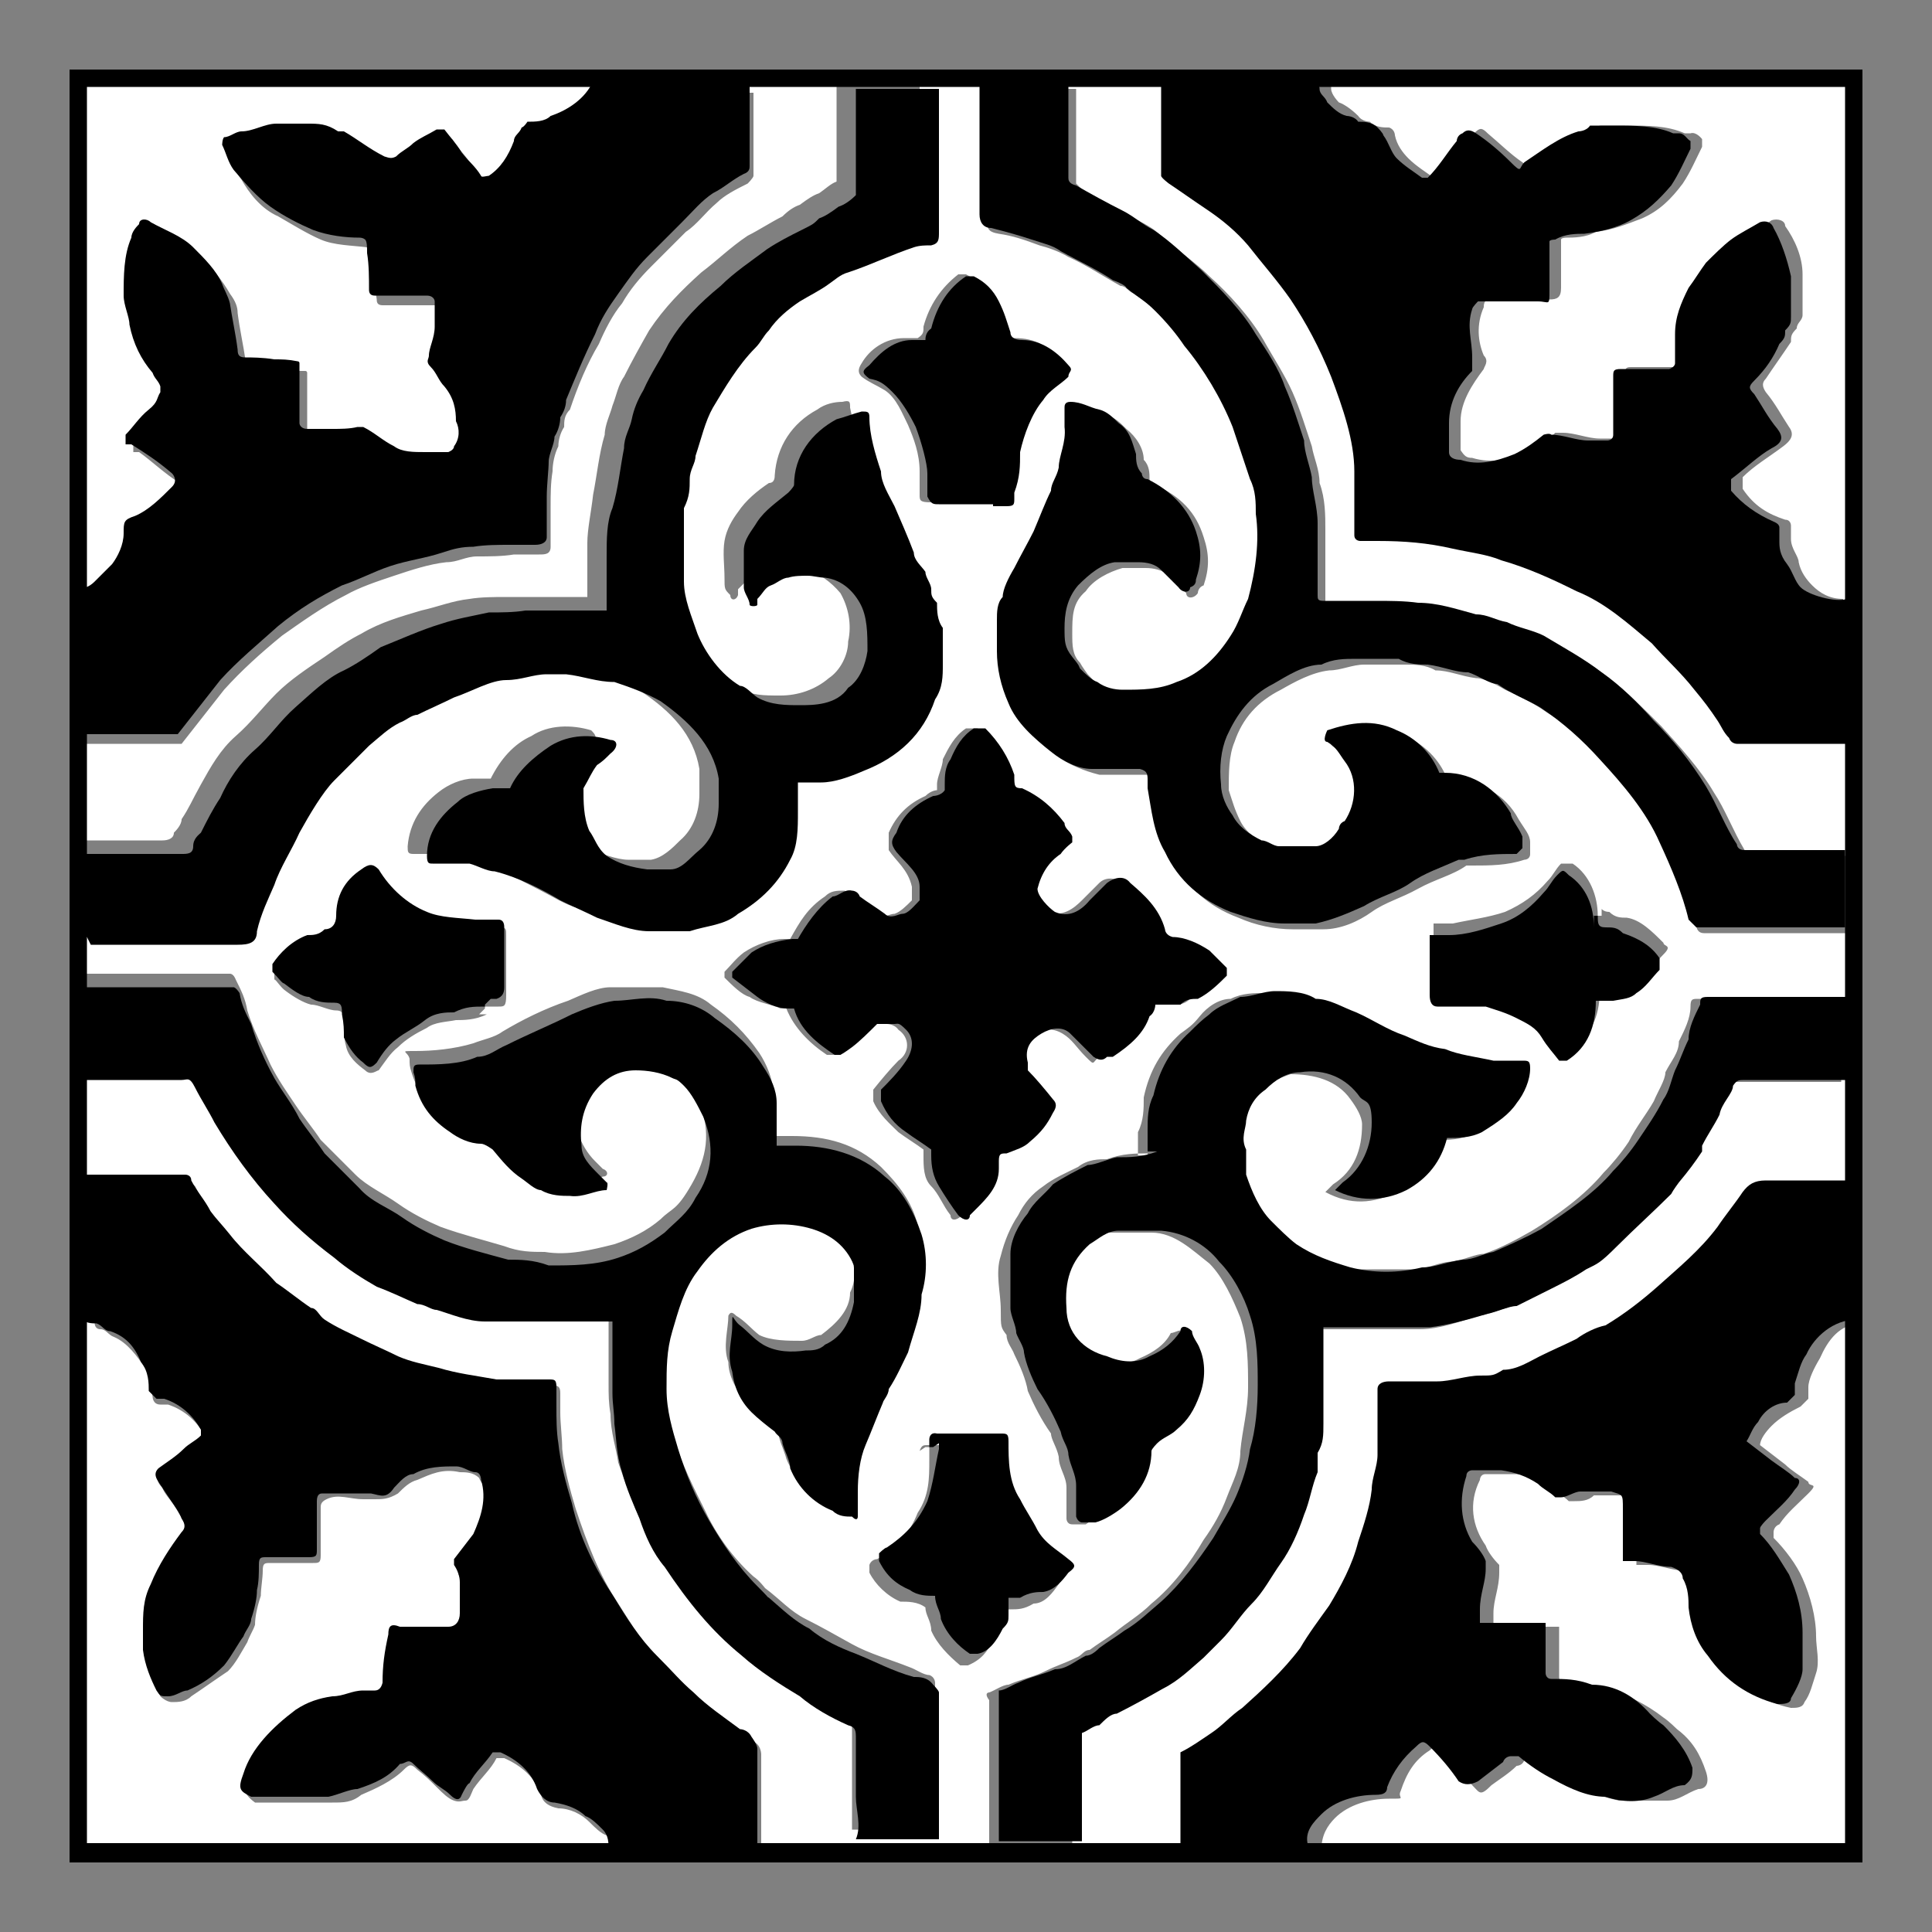<?xml version="1.0" encoding="UTF-8"?>
<svg id="Layer_1" xmlns="http://www.w3.org/2000/svg" version="1.1" viewBox="0 0 100 100">
  <rect x="0" y="0" width="100" height="100" fill="#808080" stroke="none"/>
  <!-- Generator: Adobe Illustrator 29.8.2, SVG Export Plug-In . SVG Version: 2.1.1 Build 3)  -->
  <defs>
    <style>
      .st0 {
        fill: #fff;
      }
    </style>
  </defs>
  <g>
    <path class="st0" d="M4.2,96V3.9h91.8v92.3H4.2v-.2ZM39.4,95.7v-4.9s0-.4-.3-.6c0,0-.4-.3-.6-.4-.9-.6-1.6-1.2-2.4-1.9-.7-.6-1.3-1.3-1.9-1.9-.9-.9-1.5-1.9-2.2-3-1-1.5-1.6-3.1-2.2-4.9-.3-1-.6-2.1-.7-3.1,0-.6-.1-1.3-.1-1.9v-1c0-.3-.1-.4-.4-.4h-2.7c-1,0-1.9-.4-3-.6-.7,0-1.5-.3-2.1-.6-.7-.3-1.3-.6-1.9-.9s-1.3-.7-1.9-1c-.3,0-.4-.3-.7-.6-.6-.4-1.2-.9-1.8-1.3-.9-.7-1.6-1.6-2.4-2.5-.3-.3-.7-.7-1-1.2-.4-.6-.7-1-1-1.6l-.3-.3h-4.9v7.4s0,.3.3.3h0c.3,0,.4.3.7.4.7.3,1.2,1,1.6,1.6.3.4.3,1,.4,1.5,0,0,0,.4.4.4h.4c.9.3,1.5.9,1.9,1.6v.3c-.3.3-.6.4-.9.7-.4.3-.9.6-1.3,1-.3.2-.3.4,0,.7.1.3.4.6.6.9s.4.7.6,1c.3.4.3.3,0,.7h0c-.7.9-1.3,1.6-1.6,2.7-.3.7-.4,1.5-.4,2.4v1c0,.7.3,1.3.7,2.1,0,0,.3.3.6.3s.7,0,1-.3c.6-.4,1.3-.9,1.9-1.3.4-.4.7-1,1-1.5.1-.3.3-.6.4-.9,0-.4.1-.9.3-1.5,0-.4.1-.9.1-1.3s.1-.4.4-.4h2.2c.3,0,.4,0,.4-.4v-2.5c0-.2.1-.3.3-.4.6-.3,1.2,0,1.9,0h.6c.4,0,.7,0,1.2-.3.3-.3.6-.6,1-.7.7-.3,1.3-.6,2.2-.4.3,0,.7,0,1,.3,0,0,.1.3.3.4.3,1,0,1.9-.4,2.8-.3.4-.7.9-1,1.3v.3c0,.3.3.6.3.9v1.6c0,.4-.3.7-.6.7h-2.5c-.4,0-.6,0-.6.4,0,.9-.1,1.6-.3,2.5,0,0,0,.4-.4.4h-.6c-.6,0-1.2,0-1.6.3-.6,0-1.3.3-1.9.7-1.2.9-2.1,1.9-2.7,3.3-.3.6,0,.9.4,1.2h4c.6,0,1,0,1.5-.4.7-.3,1.6-.7,2.2-1.3.3-.3.4-.3.7,0,.4.3.7.6,1,.9s.6.6.9.7.4,0,.6,0,.3-.4.4-.6c.4-.6.9-1,1.2-1.6h.4c.9.4,1.6,1,1.9,1.9.1.4.4.6.9.7.6,0,1.2.3,1.6.7.3.3.6.6.9.7s.4.7.3,1h7.9l-.9-.4h.7ZM68.4,95.7c0-.7.3-1.2.7-1.6.7-.7,1.8-1,2.8-1s.4,0,.6-.4c.3-.9.7-1.6,1.5-2.1.3-.3.4-.3.7,0,.4.6.9,1.2,1.5,1.8.4.4.4.6,1,0,.4-.3.9-.6,1.3-1,0,0,.3,0,.4-.3h.4c.6.4,1.2.9,1.8,1.2.9.4,1.8.7,2.7.9h2.5c.6,0,1-.4,1.6-.6.4,0,.6-.3.4-.9-.3-.9-.7-1.6-1.5-2.2,0,0-.4-.4-.7-.6-.9-.7-1.9-1.2-3-1.5-.7,0-1.3,0-2.1-.3,0,0-.3,0-.3-.3v-2.6h-3.4v-.7c0-.7.3-1.3.3-2.1v-.4c-.3-.3-.6-.7-.7-1-.7-1-.9-2.2-.3-3.4,0,0,0-.3.3-.3h1.5c.7,0,1.3.3,1.9.7.3.3.6.4.9.7h.3c.3,0,.7,0,1-.3h1.6q.6,0,.6.9v2.7h.6c.6,0,1.3.3,1.9.3s.6,0,.6.6,0,1,.3,1.5c0,.9.6,1.8,1,2.5.9,1.3,2.1,2.2,3.6,2.5.3,0,.6,0,.7-.3.3-.4.4-.9.6-1.5s0-1.3,0-1.9c0-1-.3-2.1-.7-3-.3-.7-.9-1.5-1.5-2.1v-.3s0-.3.3-.4c.4-.6.9-1,1.5-1.6s0-.3,0-.6c-.4-.3-.9-.6-1.2-.9-.4-.3-.9-.7-1.3-1,0-.3.3-.7.6-1,.4-.4.9-.7,1.5-1l.4-.4v-.6c0-.4.3-1,.6-1.5.4-.9,1-1.8,2.2-1.8v-1.5c0-.2,0-.3-.3-.3h-2.8,2.8c.2,0,.3,0,.3-.3v-5h-4.3c-.6,0-.9,0-1.2.6-.4.6-.9,1.2-1.3,1.8-.9,1-1.9,2.1-3,3-.9.7-1.8,1.5-2.8,2.1-.4.3-1,.6-1.5.7-.6.3-1.3.6-1.9.9s-1.3.4-1.9.7c-.4,0-.7,0-1.2.3-.7,0-1.5.3-2.2.3h-2.5c-.3,0-.6.3-.6.4v3.4c0,.6,0,1.2-.3,1.8-.3.9-.4,1.8-.7,2.7-.3,1.2-.9,2.2-1.5,3.3-.4.7-1,1.5-1.5,2.2-.9,1.2-1.8,2.2-3,3.1-.6.4-1,.9-1.6,1.3-.4.4-1,.7-1.6,1v5h7.7-.9v-.2h-.2ZM60.7,4.3v4.7c0,.1.3.3.4.4.6.4,1.3.9,1.9,1.3.7.6,1.5,1.3,2.2,1.9.7.9,1.6,1.8,2.2,2.8.9,1.3,1.6,2.7,2.1,4,.6,1.6,1,3.1,1.2,4.9v3.3c0,.1,0,.3.3.3h.9c1.3,0,2.5.1,3.9.4.9.1,1.6.3,2.5.6,1.3.4,2.7,1,3.9,1.6,1.3.7,2.7,1.6,3.9,2.7.7.7,1.5,1.6,2.2,2.4.4.4.7,1,1.2,1.6,0,.3.4.6.6.9,0,0,.3.3.4.3h4.9v-7.4h0c-.7,0-1.2-.3-1.6-.7-.3-.3-.6-.7-.7-1.2,0-.3-.4-.7-.4-1.2v-.7s0-.3-.3-.3c-.9-.3-1.6-.7-2.2-1.6v-.6c.6-.6,1.3-1,2.1-1.6.4-.3.6-.6.3-1-.4-.6-.7-1.2-1.2-1.8-.2-.3-.2-.5,0-.7.4-.6.9-1.3,1.3-1.9,0-.3,0-.4.3-.7,0-.3.3-.4.3-.7v-2.1c0-.9-.4-1.8-.9-2.5,0-.3-.4-.4-.7-.3-.4.3-1,.4-1.5.9-.4.3-.9.7-1.3,1.2-.3.4-.6.9-.9,1.3-.4.7-.6,1.5-.7,2.4v1.5s0,.3-.3.3h-2.5c-.3,0-.4,0-.4.4v3c0,.1,0,.3-.3.3h-1c-.6,0-1.3-.3-1.9-.3h-.4c-.4.4-.9.7-1.5,1-.9.4-1.8.6-2.8.3-.3,0-.4-.1-.6-.4v-1.5c0-1,.6-1.9,1.2-2.7,0-.1.3-.4,0-.7-.3-.7-.4-1.6,0-2.5,0-.1,0-.4.3-.4h3.1c.4,0,.6-.1.6-.6v-2.5s0-.1.3-.1,1,0,1.5-.3c.9-.1,1.6-.4,2.4-.7.9-.4,1.5-1,2.1-1.8.4-.6.7-1.3,1-1.9v-.4s-.3-.4-.6-.3h-.3c-.9-.4-1.9-.4-3-.4h-1.3s-.4,0-.6.3c-1,.3-1.9,1-2.8,1.6-.3.2-.5.2-.7,0-.6-.4-1.2-1-1.8-1.5-.3-.3-.4-.3-.7,0,0,0,0,.3-.3.4-.4.6-1,1.3-1.5,1.9h-.3c-.4-.3-.9-.6-1.3-1-.3-.3-.6-.7-.7-1.2,0,0,0-.3-.3-.4-.3,0-.7,0-1-.3,0,0-.4,0-.6-.3-.3-.3-.7-.6-1-.7,0,0-.4-.4-.4-.7s0-.3-.3-.3h-7.3l-.3.6-.5-.5h.2ZM31.4,4.3s-.1.3-.3.4c-.6.9-1.3,1.5-2.2,1.8-.4,0-.7,0-1.2.3,0,0-.3,0-.3.3s-.3.4-.4.7c-.3.7-.7,1.3-1.3,1.8h-.4c-.3-.4-.7-.7-1-1.2s-.6-.7-.9-1.2h-.4c-.4.3-.7.4-1.2.7-.3.1-.6.4-.9.7-.3.1-.4.1-.6,0-.7-.4-1.3-.9-2.1-1.3h-.3c-.4-.3-1-.4-1.6-.4h-1.6c-.6,0-1.2.3-1.8.4-.3,0-.6.3-.9.3s-.3.3-.1.4c.1.4.3.9.6,1.3.4.7,1,1.5,1.9,1.9.7.4,1.5.9,2.2,1.2.7.3,1.6.3,2.4.4,0,0,.3,0,.3.1,0,.3,0,.4.1.7,0,.6,0,1.3.1,1.9,0,.1,0,.3.3.3h2.7c.3,0,.4,0,.4.3s.1.9,0,1.3c0,.4-.1.9-.3,1.5,0,.3,0,.4.1.6.3.3.6.7.7,1,.3.6.4,1.2.6,1.8,0,.4,0,.9-.1,1.3,0,0-.1.3-.3.3h-1.2c-.6,0-1.2,0-1.6-.3-.6-.3-1-.7-1.6-1h-.3c-.4,0-.9.1-1.3.1h-1.3c-.1,0-.3,0-.4-.3v-3.1s0-.1-.1-.1c-.4,0-.7,0-1.2-.1-.4,0-.9,0-1.5-.1-.3,0-.4-.1-.4-.4-.1-.7-.3-1.6-.4-2.4,0-.3-.1-.6-.4-1-.4-.7-.9-1.3-1.5-1.9s-1.5-.9-2.2-1.3c-.1,0-.4,0-.6.1,0,.3-.3.4-.4.7-.4.9-.4,1.9-.4,3s0,1,.3,1.5c.3.9.6,1.8,1.2,2.5.1.1.3.4.4.7v.3c-.1.3-.3.6-.6.9-.4.4-.7.9-1.2,1.3v.4h.3c.7.5,1.3,1.1,2.1,1.6.3.3.3.4,0,.7-.4.7-1,1.2-1.9,1.5-.4.1-.6.4-.6.9s-.3,1.2-.6,1.6c0,.3-.6.6-.9.9s-.6.4-1,.3v7.6h5.1c.7-.9,1.5-1.9,2.2-2.8.9-1,1.9-1.9,3-2.8,1-.7,2.1-1.5,3.3-2.1.7-.4,1.6-.7,2.5-1s1.8-.6,2.7-.7c.6,0,1-.3,1.6-.3s1.3,0,1.9-.1h1.3c.3,0,.6,0,.6-.4v-2.1c0-.6,0-1.2.1-1.8,0-.4.1-.9.3-1.3,0-.3.1-.7.3-1,0-.3,0-.6.3-.9.4-1.2.9-2.4,1.5-3.4.3-.7.7-1.5,1.2-2.1.4-.7.9-1.3,1.5-1.9s1.2-1.2,1.8-1.8c.6-.4,1-1,1.6-1.5.4-.4,1-.7,1.6-1,0,0,.3-.3.3-.4v-4.3h-7.4v-.3h-.2v-.2ZM51.1,4.3v7.1c0,.4,0,.6.6.7.7.1,1.3.3,2.1.6.4.1,1,.3,1.5.6.9.4,1.8,1,2.7,1.5.3,0,.4.3.7.4.4.3,1,.7,1.5,1.2.6.6,1,1.2,1.5,1.8,1.2,1.2,1.9,2.7,2.5,4.2.4.9.7,1.8.9,2.7,0,.6.3,1.2.3,1.8,0,1.5,0,3-.4,4.4-.3.7-.4,1.3-.9,1.9-.7,1-1.6,1.9-2.8,2.4-.9.4-1.9.6-2.8.4-.4,0-.9-.3-1.3-.4-.3,0-.6-.4-.9-.7,0,0-.3-.4-.4-.6-.4-.4-.4-.9-.4-1.5,0-.9,0-1.6.7-2.2.4-.6,1.2-1,1.9-1.2h1.2c.4,0,.9.1,1.2.4l.9.9c0,.3.4.3.6,0,0,0,0-.3.3-.4.3-.9.3-1.6,0-2.5-.4-1.3-1.2-2.1-2.5-2.7,0,0-.3-.1-.3-.3,0-.3,0-.7-.3-1,0-.6-.4-1.2-.9-1.6-.3-.3-.6-.6-1-.7-.4-.3-1-.3-1.5-.4,0,0-.3,0-.3.3v1c0,.7,0,1.3-.3,2.1,0,.4-.3.7-.4,1.2-.3.7-.6,1.5-.9,2.1-.3.6-.7,1.3-1,1.9-.3.4-.4.9-.6,1.5,0,.4-.3.9-.3,1.2v1.6c0,.9,0,1.8.6,2.7.4,1,1.3,1.9,2.2,2.5.6.4,1.3.7,2.1.9h2.5c.3,0,.4.2.4.6v.4c0,1.2.3,2.2.9,3.3.7,1.5,1.8,2.5,3.4,3.1.9.4,1.9.6,2.8.6h1.6c.9,0,1.8-.4,2.5-.9s1.5-.7,2.4-1.2,1.8-.7,2.5-1.2h.3c.9,0,1.8,0,2.7-.3,0,0,.3,0,.3-.3v-.6c0-.4-.3-.7-.6-1.2-.7-1.3-1.9-1.9-3.4-2.1h-.3c-.4-1-1.2-1.8-2.2-2.2-1.2-.6-2.4-.4-3.6,0-.3,0-.4.4,0,.6.4.3.6.7.9,1,.6.9.4,2.2,0,3.1,0,0,0,.3-.3.4-.3.3-.7.6-1.2.9-.6.3-1.2.3-1.9,0-.3,0-.6,0-.9-.3-.6-.3-1.2-.7-1.5-1.3s-.4-1-.6-1.6c0-.9,0-1.8.3-2.5.4-1.2,1.2-2.1,2.4-2.7.7-.4,1.6-.9,2.5-1,.6,0,1.2-.3,1.8-.3h2.2c.4,0,1,0,1.5.3.7,0,1.3.3,2.1.4.4,0,1,.3,1.5.6.7.3,1.5.7,2.2,1.2,1.2.7,2.2,1.6,3.1,2.7,1.2,1.3,2.4,2.7,3.1,4.3.6,1.3,1.2,2.5,1.5,4,0,0,0,.4.4.4h7.7v-4h-5.2c-.2,0-.3,0-.4-.3-.6-1-1-2.1-1.6-3-.7-1.2-1.8-2.4-2.7-3.4-.9-.9-1.8-1.8-2.7-2.5-.9-.7-1.9-1.3-3-1.9-.6-.3-1.3-.6-1.9-.7s-1-.4-1.6-.4c-1-.1-1.9-.4-3-.6-.7,0-1.5,0-2.2-.1h-2.7c-.3,0-.4,0-.3-.3v-3.7c0-.7,0-1.6-.3-2.4,0-.7-.3-1.3-.4-1.9-.3-.9-.6-1.9-1-2.8s-1-1.8-1.5-2.7c-.7-1.2-1.8-2.4-2.8-3.3-.7-.7-1.6-1.3-2.5-2.1-.4-.4-1-.7-1.6-1-.7-.4-1.6-.9-2.4-1.3,0,0-.3-.3-.4-.4v-4.9h-4.3l-.3-.2h0ZM4.2,55.4h5c.3,0,.6,0,.7.4.3.6.7,1.2,1,1.8.9,1.5,1.9,2.8,3.1,4.2.9,1,2.1,2.1,3.1,2.8.7.6,1.5,1,2.2,1.5.6.4,1.3.6,2.1.9.3,0,.6.3,1,.3.9.3,1.8.4,2.5.6h6.6v3.7c0,.6,0,1,.1,1.6,0,.9.3,1.8.4,2.5.3.9.6,1.6.9,2.4.4.9.9,1.8,1.3,2.5,1.2,1.6,2.4,3.3,4,4.6.9.7,1.9,1.5,3,2.1.9.4,1.8.9,2.5,1.5.3,0,.4.3.4.7v5.2h4.3v-7.6s0-.3-.3-.4c-.3,0-.7-.3-1-.4-1-.4-2.1-.7-3-1.2s-1.6-.9-2.4-1.3-1.3-1-2.1-1.6c0,0-.3-.4-.6-.6-1-.9-1.9-2.1-2.5-3.4-.6-1.2-1.2-2.4-1.6-3.7-.3-1-.6-2.1-.6-3.1s0-1.9.3-3c.3-1.2.6-2.2,1.3-3.1.7-1,1.6-1.8,2.8-2.2,1-.3,2.1-.3,3.1,0s1.8.9,2.2,1.9c.3.6.3,1.3,0,1.9,0,.9-.7,1.6-1.5,2.2-.3,0-.6.3-1,.3-.7,0-1.6,0-2.2-.3-.4-.3-.7-.7-1.2-1-.2-.2-.3-.2-.4,0,0,.7-.3,1.6,0,2.4,0,.7.4,1.5,1,2.1s.9.7,1.2,1c0,0,.4.3.4.6s.3.9.4,1.3c.4,1,1.2,1.8,2.2,2.2.3,0,.6,0,1,.3h.3v-1.3c0-.9,0-1.6.4-2.4s.6-1.5.9-2.2c0-.3.3-.6.3-.7.3-.6.7-1.2,1-1.9.4-.9.7-1.9.7-3v-3.1c-.3-1.2-1-2.1-1.9-3-1.3-1.2-2.8-1.6-4.6-1.6h-1v-2.4c0-.5-.3-1.3-.7-1.9-.7-1-1.5-1.8-2.5-2.5-.7-.6-1.6-.7-2.5-.9h-2.7c-.7,0-1.5.4-2.2.7-1.2.4-2.4,1-3.4,1.6-.4.3-1,.4-1.5.6-1,.3-2.1.4-3,.4s-.4,0-.3.4c0,.3,0,.4.1.7.3,1,.9,1.8,1.8,2.4.4.3,1,.4,1.6.6.1,0,.4,0,.6.3.4.6.9,1.2,1.5,1.5.3.3.7.4,1,.6.4,0,.9.3,1.5.3s1.3,0,1.9-.3c.3,0,.3-.3,0-.4,0,0-.3-.3-.4-.4-.4-.4-.7-.9-.9-1.5-.1-1,0-1.9.6-2.7s1.3-1,2.2-1.2c.6,0,1.3,0,1.9.4,0,0,.4.3.6.4.4.4.9,1,1,1.6.6,1.5.4,2.8-.4,4.2s-1,1.2-1.6,1.8c-.7.6-1.5,1-2.4,1.3-1.2.3-2.4.6-3.6.4-.7,0-1.3,0-2.1-.3-1-.3-2.2-.6-3.3-1-.7-.3-1.5-.7-2.2-1.2s-1.6-.9-2.2-1.5-1.2-1.2-1.8-1.8c-.4-.6-.9-1.2-1.3-1.8s-.9-1.3-1.3-2.1c-.4-.9-.9-1.8-1.2-2.8-.1-.6-.3-1-.6-1.6,0,0-.1-.3-.3-.3h-7.6s-.3,0-.3.3v4l-.4.4.6.2h0ZM4.2,48.4h7.1c.6,0,.9-.3,1-.7,0-.9.4-1.6.9-2.4l1.3-2.7c.6-1,1-1.9,1.8-2.7.6-.6,1.2-1.2,1.8-1.8s1-.7,1.6-1.2c.3,0,.6-.3.9-.4.6-.3,1.2-.6,1.9-.9.9-.3,1.6-.7,2.7-.9.7,0,1.3-.3,2.1-.3h1c.9,0,1.6.3,2.5.4.9,0,1.6.4,2.4,1,1.5,1,2.7,2.2,3,4v1.3c0,.9-.3,1.8-1,2.4-.4.4-.9.9-1.5,1h-1.2c-.5,0-1.5-.3-2.1-.7-.4-.3-.6-.9-.9-1.3-.4-.7-.3-1.5-.3-2.2h0c.3-.4.4-.9.7-1.2.1-.3.4-.4.7-.6.3-.3.3-.4,0-.7h0c-1-.3-2.2-.3-3.1.3-.9.4-1.6,1.2-2.1,2.2h-.9c-.6,0-1.3.3-1.8.7-.9.7-1.5,1.6-1.6,2.8,0,.3,0,.4.3.4h1.9c.4,0,.9.3,1.3.4,1.2.3,2.2.9,3.4,1.5.6.3,1.2.7,1.9.9.9.3,1.8.4,2.7.7h2.1c.9,0,1.8-.3,2.5-.9,1.2-.7,2.1-1.6,2.7-2.8.3-.9.4-1.6.4-2.5v-1.5h1.2c.5,0,1.5-.3,2.2-.6,1.8-.7,3.1-1.9,3.7-3.7,0-.6.3-1.2.4-1.8v-1.9c0-.4,0-.9-.3-1.3,0-.3,0-.4-.3-.7,0-.3,0-.6-.3-.9,0-.4-.4-.7-.6-1-.4-.7-.7-1.6-1-2.4-.3-.6-.6-1.2-.7-1.8-.3-.9-.4-1.9-.6-2.8,0-.3,0-.4-.4-.3-.4,0-.9.1-1.3.4-1.3.7-2.1,1.9-2.2,3.4,0,.1,0,.4-.3.4-.6.4-1.2.9-1.6,1.5-.3.4-.6.9-.7,1.5s0,1.3,0,1.9,0,.6.3.9c0,.3.3.3.4,0v-.3l.7-.7c.3-.1.6-.3.9-.4.3,0,.7-.1,1-.1s.6,0,.9.1c.7.3,1.3.7,1.8,1.3.4.7.6,1.6.4,2.5,0,.7-.4,1.5-1,1.9-.7.6-1.6.9-2.5.9s-1.5,0-2.2-.4c-.3,0-.6-.4-.9-.6-1-.6-1.8-1.6-2.2-2.7-.4-.9-.7-1.6-.7-2.7v-3.8c0-.4,0-.9.3-1.5,0-.4.3-.7.3-1.2.3-.9.6-1.6.9-2.5.6-1.2,1.2-2.2,2.2-3.1.3-.3.4-.6.7-.9.6-.4,1-1,1.6-1.5.4-.3,1-.6,1.5-.9.3-.3.7-.4,1-.6,1.2-.4,2.2-.9,3.4-1.3.3,0,.6,0,.9-.1.4,0,.6-.3.4-.7V3.9h-4.3v5.5c-.3.1-.6.4-.9.6-.3.1-.6.3-1,.6-.3.1-.6.3-.9.6-.6.3-1.2.7-1.8,1-.9.6-1.6,1.3-2.4,1.9-1,.9-1.9,1.8-2.7,3-.4.7-.9,1.6-1.3,2.4-.3.4-.4,1-.6,1.5-.1.4-.4,1-.4,1.5-.3,1-.4,2.1-.6,3.1-.1.9-.3,1.8-.3,2.5v2.8h-4.2c-.6,0-1.3,0-1.9.1-.9.1-1.6.4-2.5.6-1,.3-2.1.6-3.1,1.2-.6.3-1.2.7-1.9,1.2-.9.6-1.8,1.2-2.5,1.9s-1.3,1.5-2.1,2.2-1.3,1.6-1.8,2.5-.6,1.2-1,1.8c0,.3-.3.6-.4.7,0,.3-.3.4-.6.4H3.8v4.2h.4v.6h0ZM59.4,59.7c-.6,0-1.3,0-2.1.3-.4,0-1,0-1.5.4-.6.3-1.3.6-1.8,1-.6.4-1,.9-1.3,1.5-.4.6-.7,1.3-.9,2.1-.3.9,0,1.9,0,2.8s0,.9.3,1.3c0,.4.3.7.4,1,.3.6.6,1.3.7,1.9.3.7.7,1.5,1.2,2.2,0,.3.3.7.4,1.2,0,.6.4,1,.4,1.6v1.6s0,.3.3.3h.7c.4-.3.9-.4,1.3-.7,1-.7,1.5-1.8,1.6-3,0,0,0-.3.3-.4s.7-.4,1-.7c.6-.4.9-1.2,1.2-1.8.3-.7.4-1.5,0-2.4,0-.3-.3-.6-.4-.9,0-.3-.4,0-.6,0-.3.6-.9,1-1.6,1.3-.7.4-1.5.3-2.2,0-1.2-.4-1.9-1.2-2.1-2.5,0-1.3.3-2.4,1.2-3.3s.9-.6,1.5-.7h2.2c1.2,0,2.1.9,3,1.6.7.7,1.2,1.8,1.6,2.8.4,1.2.4,2.4.4,3.6s-.3,2.2-.4,3.3c0,.9-.4,1.6-.7,2.4s-.7,1.5-1.2,2.2c-.7,1.2-1.6,2.4-2.7,3.3-.6.6-1.3,1-1.9,1.5-.4.3-.9.6-1.3.9-.3,0-.4.3-.7.4-.6.3-1,.4-1.6.7-.6.3-1.2.4-1.9.7-.3,0-.7.3-1,.4,0,0-.3,0,0,.4v7.4h4.3v-5.6c.3,0,.6-.3.9-.4.3,0,.6-.3.9-.6.7-.4,1.6-.9,2.4-1.3s1.3-1,2.1-1.6c.3-.3.6-.6.9-.9.6-.6,1-1.3,1.6-1.9s1-1.3,1.5-2.1c.4-.9.7-1.6,1.2-2.5.3-.7.6-1.5.7-2.2v-1c0-.4.3-1,.3-1.5v-5h5.5c1,0,2.1-.4,3-.7.4,0,1-.3,1.5-.4l1.8-.9c.6-.3,1.2-.7,1.8-1,.6-.4,1-.7,1.6-1.2.9-.9,1.9-1.8,2.8-2.7s.3-.3.4-.6c.4-.6.7-1,1.2-1.6v-.3c.3-.6.6-1,.9-1.6.3-.4.6-.9.7-1.5q0-.3.6-.3h5.5v-4.3h-7.4c-.3,0-.4,0-.4.4,0,.6-.3,1.2-.6,1.8,0,.6-.4,1-.7,1.6,0,.4-.4,1-.6,1.5-.4.7-.9,1.3-1.3,2.1-.4.6-.9,1.2-1.3,1.6-1,1.2-2.4,2.2-3.7,3-.7.4-1.6.9-2.5,1.2-.4,0-1,.3-1.6.4-.7,0-1.3.4-2.1.4h-3.7c-1,0-1.9-.6-2.8-1.2-.4-.3-.9-.7-1.3-1.2-.6-.7-1.2-1.5-1.3-2.4v-2.8c.3-.6.6-1.2,1-1.6.6-.4,1.2-.7,1.8-.9,1.2,0,2.4.3,3.1,1.3.3.4.6.9.6,1.3,0,1.3-.4,2.4-1.5,3.1,0,0-.3.3-.4.4,1.3.7,2.5.6,3.7,0,1-.4,1.8-1.5,2.1-2.7.6,0,1.2,0,1.8-.3.7-.3,1.3-.9,1.8-1.5.4-.6.6-1.2.7-1.8,0-.3,0-.4-.4-.4h-1.5c-.9,0-1.6-.3-2.5-.6-.7,0-1.3-.4-2.1-.7-.9-.4-1.6-.9-2.5-1.2-.6-.3-1.3-.6-2.1-.7s-1.5-.3-2.1-.4c-.6,0-1.2,0-1.8.3-.6,0-1.2.4-1.6.9s-.6.6-1,.9c-1,.9-1.6,1.9-1.9,3.3,0,.6,0,1.2-.3,1.8v1.2h.3-.2.4ZM59.8,52h.9c.3,0,.6,0,.9-.3.4-.3,1-.7,1.5-1.2v-.4l-.9-.9c-.6-.4-1.2-.6-1.9-.7q-.3,0-.4-.4c-.4-.9-1-1.6-1.8-2.4-.4-.3-.9-.3-1.2,0l-.9.9c-.4.4-1,.9-1.8.6-.4,0-1-.9-.9-1.2,0-.7.6-1.3,1.2-1.8,0,0,.4-.3.6-.6v-.3c0-.3,0-.6-.4-.7-.6-.9-1.3-1.5-2.2-1.8-.3,0-.6-.3-.4-.6h0c-.3-1-.7-1.9-1.5-2.5h-.6c-.6.4-.9,1-1.2,1.6,0,.4-.3.9-.3,1.3v.3s-.3,0-.6.3c-.9.4-1.5,1-1.9,1.9v.9h0c.4.6,1,1,1.2,1.9v.7c-.3.3-.6.6-.9.7-.3,0-.6.3-.9,0-.4-.3-.9-.6-1.3-.9,0,0-.3-.3-.4-.3-.4,0-.7,0-1,.3-.9.6-1.3,1.3-1.8,2.2h-.3c-.7,0-1.5.3-2.1.7-.4.3-.7.7-1,1v.3c.4.4.9.9,1.3,1,.4.3,1.2.4,1.6.6h.3c.4,1,1.2,1.8,2.1,2.4h.3c.3,0,.4-.3.6-.4.4-.4.9-.9,1.3-1.2.3-.3.6-.3.9,0,0,0,.4,0,.6.3.6.4.6,1.2,0,1.6-.4.4-.9,1-1.3,1.5v.6c.3.7.9,1.2,1.3,1.6.4.3.9.6,1.3.9v.3c0,.6,0,1.2.4,1.6s.6,1,1,1.5c0,.3.3.3.6,0l.3-.3c.6-.6,1-1.2,1.2-2.1v-.4c0-.3.3-.4.4-.4.4,0,.7-.3,1.2-.6s.9-.9,1.2-1.5v-.7c-.4-.4-.9-.9-1.3-1.5v-.4c0-.7,0-1.2.7-1.5.4-.3,1-.3,1.5,0s.7.7,1.2,1.2.3.3.7,0h.3c.9-.4,1.6-1,1.9-2.1h0s.3-.3.3-.6h.4ZM51.4,26.1h.3c.3,0,.4,0,.4-.4v-.3c0-.7,0-1.3.3-2.1,0-1,.6-1.9,1.2-2.7.4-.4.9-.9,1.3-1.2.2-.2.2-.4,0-.6-.6-.9-1.3-1.3-2.4-1.3s-.4,0-.6-.4c0-.6-.4-1.2-.6-1.6-.3-.6-.7-1-1.3-1.3h-.4c-.9.7-1.5,1.6-1.8,2.7,0,.3,0,.4-.3.6h-.7c-1,0-1.8.6-2.2,1.3-.2.3-.2.5,0,.7.4.3.7.4,1.2.7.6.4.9,1.2,1.2,1.8.3.7.6,1.5.6,2.4v1.2c0,.3,0,.4.6.4h3.2ZM48.1,74.9h0v.7c0,.9,0,1.8-.6,2.7-.4,1-1,1.8-2.1,2.4,0,0-.3,0-.4.3v.4c.3.6.9,1.2,1.6,1.5.4,0,.9,0,1.3.3h0c0,.4.3.7.3,1.2.3.7.9,1.3,1.5,1.8h.4c.7-.3,1-.7,1.3-1.3,0,0,.3-.4.3-.7v-.9h.6c.4,0,.7,0,1.2-.3.6,0,1-.6,1.3-1s0-.6,0-.7c-.6-.4-1.2-.7-1.6-1.5-.3-.6-.6-1-.9-1.6-.4-.9-.4-1.9-.6-3,0-.3,0-.4-.4-.4h-3.3c-.2,0-.3,0-.4.3v.4-.4l.3-.2h.2ZM82.7,47.4c0-1-.4-2.1-1.3-2.7h-.6c-.3.3-.4.6-.7.9-.6.7-1.3,1.2-2.2,1.6-.9.3-1.8.4-2.7.6h-1v3.1c0,.4,0,.6.4.6h2.5c.6,0,1,.4,1.6.6.6,0,.9.6,1.3,1,.3.4.6.7.9,1.2h.4c1-.7,1.5-1.6,1.5-3h0c.3,0,.6,0,.9-.3.4,0,.7,0,1.2-.4s.7-.7,1.2-1.2,0-.4,0-.6c-.6-.6-1.2-1.2-1.9-1.3-.3,0-.6,0-.9-.3-.4,0-.6-.3-.4-.6v.6h0v.2ZM25.1,52.1h.7c.3,0,.4,0,.4-.6v-3.1c0-.3,0-.4-.3-.4h-1.2c-.9,0-1.8-.3-2.5-.4-1-.4-1.9-1.2-2.5-2.2-.3-.4-.4-.4-.9,0-.9.6-1.2,1.5-1.3,2.4,0,.4,0,.6-.6.7-.3,0-.6,0-.9.3-.7.3-1.3.7-1.8,1.5v.4c.1,0,.3.4.6.6.4.3.9.6,1.3.7.4,0,.9.3,1.3.3s.4.3.4.6,0,.9.1,1.2c.1.6.6,1,1,1.3.3.3.6,0,.7,0,.3-.4.6-.9,1-1.2.4-.4.9-.7,1.5-1,.4-.3,1-.3,1.5-.4.4,0,1,0,1.6-.3h-.4l.3-.3h0Z"/>
    <path d="M39.4,95.7h-7.9c0-.3,0-.7-.3-1s-.6-.6-.9-.7c-.4-.4-1-.6-1.6-.7-.4,0-.7-.3-.9-.7-.3-.9-1-1.5-1.9-1.9h-.4c-.4.6-.9,1-1.2,1.6-.1,0-.3.4-.4.6-.1.3-.3.3-.6,0-.3-.3-.6-.4-.9-.7s-.7-.6-1-.9-.4,0-.7,0c-.6.7-1.3,1-2.2,1.3-.4,0-1,.3-1.5.4h-4c-.6-.3-.7-.4-.4-1.2.4-1.3,1.5-2.4,2.7-3.3.6-.4,1.2-.6,1.9-.7.6,0,1-.3,1.6-.3h.6q.3,0,.4-.4c0-.9.1-1.6.3-2.5,0-.4.1-.6.6-.4h2.5c.4,0,.6-.3.6-.7v-1.6c0-.3-.1-.6-.3-.9v-.3c.3-.4.7-.9,1-1.3.4-.9.7-1.8.4-2.8,0,0,0-.4-.3-.4s-.6-.3-1-.3c-.7,0-1.5,0-2.2.4-.4,0-.7.4-1,.7-.4.6-.7.4-1.2.3h-2.5c-.1,0-.3,0-.3.4v2.5c0,.3,0,.4-.4.4h-2.2c-.3,0-.4,0-.4.4s0,.9-.1,1.3c0,.4-.1.9-.3,1.5,0,.3-.3.6-.4.9-.3.4-.6,1-1,1.5-.6.6-1.2,1-1.9,1.3-.3,0-.6.3-1,.3s-.4,0-.6-.3c-.3-.6-.6-1.3-.7-2.1v-1c0-.9,0-1.6.4-2.4.4-1,1-1.9,1.6-2.7h0c.2-.2.2-.4,0-.7-.1-.3-.4-.7-.6-1s-.4-.6-.6-.9c-.2-.3-.2-.5,0-.7.4-.3.9-.6,1.3-1,.3-.3.6-.4.9-.7v-.3c-.4-.7-1-1.3-1.9-1.6h-.4s-.3-.3-.4-.4c0-.4,0-1-.4-1.5-.3-.7-.7-1.3-1.6-1.6-.3,0-.4-.3-.7-.4h0c-.2,0-.7,0-.7-.3v-7.4c-.1,0,5.3,0,5.3,0,0,0,.3,0,.3.3.3.6.7,1,1,1.6.3.4.6.7,1,1.2.7.9,1.6,1.6,2.4,2.5.6.4,1.2.9,1.8,1.3.3,0,.4.4.7.6.6.4,1.3.7,1.9,1s1.3.6,1.9.9c.7.3,1.3.4,2.1.6,1,.3,1.9.4,3,.6h2.7c.3,0,.4,0,.4.4v1c0,.6,0,1.3.1,1.9.1,1,.4,2.1.7,3.1.4,1.8,1.2,3.4,2.2,4.9.6,1,1.3,2.1,2.2,3s1.2,1.3,1.9,1.9c.7.7,1.6,1.3,2.4,1.9,0,0,.4,0,.6.4,0,0,.3.4.3.6v4.9l.9.4h-.7Z"/>
    <path d="M96.1,66.7v1.6c-1.2,0-2.2.9-2.6,1.8-.3.4-.4.9-.6,1.5v.6l-.4.4c-.6,0-1.2.4-1.5,1-.3.3-.4.7-.6,1,.4.3.9.7,1.3,1s.9.6,1.2.9c.3,0,.3.3,0,.6-.4.6-.9,1-1.5,1.6,0,0-.3.3-.3.4v.3c.6.6,1,1.3,1.5,2.1.4.9.7,1.9.7,3v1.9c0,.4-.3,1-.6,1.5,0,.3-.4.3-.7.3-1.5-.4-2.7-1.2-3.6-2.5-.6-.7-.9-1.6-1-2.5,0-.4,0-1-.3-1.5q0-.4-.6-.6c-.7,0-1.3-.3-1.9-.3h-.6v-2.7c0-.8,0-.7-.6-.9h-1.6c-.3,0-.7.3-1,.3h-.3c-.3-.3-.6-.4-.9-.7-.6-.4-1.2-.6-1.9-.7h-1.5s-.3,0-.3.3c-.4,1.2-.3,2.4.3,3.4.3.3.6.7.7,1v.4c0,.7-.3,1.3-.3,2.1s0,.6,0,.7h3.4v2.6s0,.3.3.3c.7,0,1.3,0,2.1.3,1.2,0,2.2.6,3,1.5,0,0,.4.4.7.6.6.6,1.2,1.3,1.5,2.2,0,.4,0,.6-.4.9-.6,0-1,.4-1.6.6-.7.3-1.6.3-2.5,0-.9,0-1.8-.4-2.7-.9-.6-.3-1.2-.7-1.8-1.2h-.4s-.3,0-.4.3c-.4.3-.9.7-1.3,1-.4.2-.7.2-1,0-.4-.6-.9-1.2-1.5-1.8-.3-.3-.4-.3-.7,0-.7.6-1.2,1.3-1.5,2.1,0,.3-.2.4-.6.4-1,0-2.1.3-2.8,1-.4.4-.9.9-.7,1.6h.9v.2h.2c0,0-7.7,0-7.7,0v-5c.6-.3,1-.6,1.6-1s1-.9,1.6-1.3c1-.9,2.1-1.9,3-3.1.4-.7,1-1.5,1.5-2.2.6-1,1.2-2.1,1.5-3.3.3-.9.6-1.8.7-2.7,0-.6.3-1.2.3-1.8v-3.4c0-.3.3-.4.6-.4h2.5c.7,0,1.5-.3,2.2-.3s.7,0,1.2-.3c.7,0,1.3-.4,1.9-.7s1.3-.6,1.9-.9c.4-.3,1-.6,1.5-.7,1-.6,1.9-1.3,2.8-2.1,1-.9,2.1-1.8,3-3,.4-.6.9-1.2,1.3-1.8.3-.4.6-.6,1.2-.6h4.3l.4,5.1c0,.2.4.2.1.2"/>
    <path d="M60.7,4.3h7.3s.3,0,.3.3.3.4.4.7c.3.3.6.6,1,.7,0,0,.4,0,.6.3.3,0,.7,0,1,.3,0,0,.3.3.3.4.3.4.4.9.7,1.2.4.4.9.7,1.3,1h.3c.6-.6,1-1.3,1.5-1.9,0,0,0-.3.3-.4.2-.2.4-.2.7,0,.6.4,1.2.9,1.8,1.5.6.6.4.3.7,0,.9-.6,1.8-1.3,2.8-1.6,0,0,.4,0,.6-.3h1.3c1,0,2.1,0,3,.4h.3c.3,0,.4.3.6.4v.4c-.3.6-.6,1.3-1,1.9-.6.7-1.2,1.3-2.1,1.8-.7.4-1.6.6-2.4.7-.4,0-1,0-1.5.3,0,0-.3,0-.3.1v2.5c0,.9,0,.6-.6.6h-3.1s-.3.3-.3.4c-.3.9,0,1.6,0,2.5v.7c-.7.7-1.2,1.6-1.2,2.7v1.5c0,.3.3.4.6.4.9.3,1.8.1,2.8-.3.6-.3,1-.6,1.5-1,0,0,.3-.1.4,0,.6,0,1.3.3,1.9.3h1s.3,0,.3-.3v-3c0-.3,0-.4.4-.4h2.5s.3-.1.3-.3v-1.5c0-.9.3-1.6.7-2.4.3-.4.6-.9.9-1.3.4-.4.9-.9,1.3-1.2s1-.6,1.5-.9c.3-.1.6,0,.7.3.4.7.7,1.6.9,2.5v2.1c0,.3,0,.4-.3.7,0,.3,0,.4-.3.7-.3.7-.7,1.3-1.3,1.9-.3.3-.3.4,0,.7.4.6.7,1.2,1.2,1.8.3.4.3.7-.3,1-.7.4-1.3,1-2.1,1.6v.6c.6.7,1.3,1.2,2.2,1.6,0,0,.3.1.3.3v.7c0,.3,0,.7.4,1.2.3.4.4.9.7,1.2.4.4,1.8.8,2.4.6l.3.3v7.2h-6s-.3,0-.4-.3c-.3-.3-.4-.6-.6-.9-.4-.6-.7-1-1.2-1.6-.7-.9-1.5-1.6-2.2-2.4-1.2-1-2.4-2.1-3.9-2.7-1.2-.6-2.5-1.2-3.9-1.6-.7-.3-1.6-.4-2.5-.6-1.3-.3-2.5-.4-3.9-.4h-.9s-.3,0-.3-.3v-3.3c0-1.6-.6-3.3-1.2-4.9-.6-1.5-1.3-2.8-2.1-4-.7-1-1.5-1.9-2.2-2.8-.6-.7-1.3-1.3-2.2-1.9-.6-.4-1.3-.9-1.9-1.3,0,0-.4-.3-.4-.4v-4.7l.3-.6.5.5h-.2Z"/>
    <path d="M31.4,4.3h7.4v4.3c0,.1,0,.3-.3.4-.6.3-1,.7-1.6,1-.6.4-1,.9-1.6,1.5s-1.2,1.2-1.8,1.8-1,1.2-1.5,1.9-.9,1.3-1.2,2.1c-.6,1.2-1,2.2-1.5,3.4,0,.3-.1.6-.3.9,0,.3-.1.7-.3,1,0,.4-.3.9-.3,1.3s-.1,1.2-.1,1.8v2.1c0,.3-.3.4-.6.4h-1.3c-.6,0-1.3,0-1.9.1-.6,0-1,.1-1.6.3-.9.3-1.8.4-2.7.7-.9.3-1.6.7-2.5,1-1.2.6-2.2,1.2-3.3,2.1-1,.9-2.1,1.8-3,2.8-.7.9-1.5,1.9-2.2,2.8H3.9v-7.6c.4.1.7,0,1-.3s.6-.6.9-.9c.3-.4.6-1,.6-1.6s0-.7.6-.9c.7-.3,1.3-.9,1.9-1.5.3-.3.1-.6,0-.7-.7-.6-1.3-1-2.1-1.5h-.3v-.5c.4-.4.7-.9,1.2-1.3.5-.4.4-.6.6-.9v-.3c-.1-.3-.3-.4-.4-.7-.6-.7-1-1.5-1.2-2.5,0-.4-.3-1-.3-1.5,0-1,0-2.1.4-3,0-.3.3-.6.4-.7,0-.3.4-.3.6-.1.7.4,1.6.7,2.2,1.3s1.2,1.2,1.5,1.9c.1.3.3.6.4,1,.1.7.3,1.6.4,2.4,0,.3.1.4.4.4s.9,0,1.5.1c.4,0,.7,0,1.2.1,0,0,.1,0,.1.1v3.1c0,.1.1.3.4.3h1.3c.4,0,.9,0,1.3-.1h.3c.6.3,1,.7,1.6,1,.4.3,1,.3,1.6.3h1.2s.3-.1.3-.3c.3-.4.3-.9.1-1.3,0-.6-.1-1.2-.6-1.8-.3-.3-.4-.7-.7-1s-.1-.4-.1-.6c0-.4.3-.9.3-1.5v-1.3c0-.1-.1-.3-.4-.3h-2.7c-.2,0-.3-.1-.3-.3,0-.6,0-1.3-.1-1.9,0-.3,0-.6-.1-.7,0,0-.1-.1-.3-.1-.7,0-1.6-.1-2.4-.4-.7-.3-1.5-.7-2.2-1.2s-1.3-1.2-1.9-1.9c-.3-.4-.4-.9-.6-1.3,0,0,0-.3.1-.4.3,0,.6-.3.9-.3.6,0,1.2-.4,1.8-.4h1.6c.6,0,1,0,1.6.4h.3c.7.4,1.3.9,2.1,1.3.3.1.4.1.6,0,.3-.3.6-.4.9-.7.4-.3.7-.4,1.2-.7h.4c.3.4.6.7.9,1.2.3.4.7.7,1,1.2,0,.1.3,0,.4,0,.6-.4,1-1,1.3-1.8,0-.3.3-.4.4-.7,0,0,.1,0,.3-.3.4,0,.9,0,1.2-.3.9-.3,1.8-.9,2.2-1.8,0,0,.1-.3.3-.4v.3h.4v.2Z"/>
    <path d="M51.1,4.3h4.2v4.9c0,.1,0,.3.4.4.7.4,1.6.9,2.4,1.3.6.3,1,.7,1.6,1,.9.6,1.6,1.3,2.5,2.1,1,1,2.1,2.1,2.8,3.3.6.9,1.2,1.8,1.5,2.7.4.9.7,1.9,1,2.8,0,.6.3,1.3.4,1.9,0,.7.3,1.5.3,2.4v3.7c0,.2,0,.3.3.3h2.7c.7,0,1.5,0,2.2.1,1,0,1.9.3,3,.6.6,0,1,.3,1.6.4.6.3,1.3.4,1.9.7,1,.6,2.1,1.2,3,1.9,1,.7,1.9,1.6,2.7,2.5,1,1,1.9,2.1,2.7,3.4.6,1,1,2.1,1.6,3,0,0,0,.3.4.3h5.2v4h-7.7s-.3-.3-.4-.4c-.3-1.3-.9-2.7-1.5-4-.7-1.6-1.9-3-3.1-4.3-.9-1-1.9-1.9-3.1-2.7-.7-.4-1.5-.7-2.2-1.2-.4,0-.9-.4-1.5-.6-.7,0-1.3-.3-2.1-.4-.4,0-1,0-1.5-.3h-2.2c-.6,0-1.2,0-1.8.3-.9,0-1.8.6-2.5,1-1.2.6-1.9,1.6-2.4,2.7-.3.7-.4,1.6-.3,2.5,0,.6.3,1.2.6,1.6.3.6.9,1,1.5,1.3.3,0,.6.3.9.3h1.9c.4,0,.9-.4,1.2-.9,0,0,0-.3.3-.4.6-.9.7-2.2,0-3.1-.3-.4-.4-.7-.9-1-.3,0,0-.6,0-.6,1.2-.4,2.4-.6,3.6,0,1,.4,1.8,1.2,2.2,2.2h.3c1.5,0,2.7.9,3.4,2.1,0,.3.4.7.6,1.2v.6l-.3.3c-.9,0-1.8,0-2.7.3h-.3c-.9.4-1.8.7-2.5,1.2s-1.6.7-2.4,1.2c-.9.4-1.6.7-2.5.9h-1.6c-1,0-1.9-.3-2.8-.6-1.5-.6-2.7-1.6-3.4-3.1-.6-1-.7-2.2-.9-3.3v-.4c0-.3,0-.5-.4-.6h-2.5c-.7,0-1.5-.4-2.1-.9-.9-.7-1.8-1.5-2.2-2.5-.4-.9-.6-1.8-.6-2.7v-1.6c0-.4,0-.9.3-1.2,0-.4.3-1,.6-1.5.3-.6.7-1.3,1-1.9.3-.7.6-1.5.9-2.1,0-.4.3-.7.4-1.2,0-.6.4-1.3.3-2.1v-1c0-.1,0-.3.3-.3.6,0,1,.3,1.5.4.4.1.7.4,1,.7.6.4.7,1,.9,1.6,0,.3,0,.7.3,1,0,0,0,.3.3.3,1.2.6,2.1,1.5,2.5,2.7.3.9.3,1.6,0,2.5,0,.1,0,.3-.3.4,0,.3-.4.3-.6,0l-.9-.9c-.3-.3-.7-.4-1.2-.4h-1.2c-.7.1-1.3.6-1.9,1.2-.6.7-.7,1.5-.7,2.2s0,1,.4,1.5.3.4.4.6c.3.3.6.6.9.7.4.3.9.4,1.3.4,1,0,1.9,0,2.8-.4,1.2-.4,2.1-1.3,2.8-2.4.4-.6.6-1.3.9-1.9.4-1.5.6-3,.4-4.4,0-.6,0-1.2-.3-1.8-.3-.9-.6-1.8-.9-2.7-.6-1.5-1.5-3-2.5-4.2-.4-.6-.9-1.2-1.5-1.8s-.9-.7-1.5-1.2c0-.1-.4-.3-.7-.4-.9-.6-1.8-1-2.7-1.5-.4-.3-.9-.4-1.5-.6s-1.3-.4-2.1-.6c-.4,0-.6-.3-.6-.7v-7.1h0l.3.2h.1Z"/>
    <path d="M4.2,55.4v-4q0-.3.3-.3h7.6s.1,0,.3.3c.1.6.3,1,.6,1.6.3,1,.7,1.9,1.2,2.8.4.7.9,1.3,1.3,2.1.4.6.9,1.2,1.3,1.8.6.6,1.2,1.2,1.8,1.8.6.7,1.5,1,2.2,1.5s1.5.9,2.2,1.2c1,.4,2.2.7,3.3,1,.6,0,1.3,0,2.1.3,1.2,0,2.4,0,3.6-.4.9-.3,1.6-.7,2.4-1.3.6-.6,1.2-1,1.6-1.8.9-1.3,1-2.7.4-4.2-.3-.6-.6-1.2-1-1.6s-.4-.3-.6-.4c-.6-.3-1.3-.4-1.9-.4-.9,0-1.6.4-2.2,1.2-.6.9-.7,1.8-.6,2.7,0,.6.4,1,.9,1.5l.4.4c.1,0,0,.4,0,.4-.6,0-1.2.4-1.9.3-.4,0-1,0-1.5-.3-.3,0-.7-.4-1-.6-.6-.4-1-.9-1.5-1.5,0,0-.4-.3-.6-.3-.6,0-1.2-.3-1.6-.6-.9-.6-1.5-1.3-1.8-2.4,0-.3,0-.4-.1-.7,0-.3,0-.4.3-.4,1,0,2.1,0,3-.4.6,0,1-.4,1.5-.6,1.2-.6,2.2-1,3.4-1.6.7-.3,1.5-.6,2.2-.7.9,0,1.8-.3,2.7,0,.9,0,1.8.3,2.5.9,1,.7,1.9,1.5,2.5,2.5.4.6.7,1.2.7,1.9v2.2h1c1.6,0,3.3.4,4.6,1.6.9.7,1.5,1.8,1.9,3,.3,1,.3,2.1,0,3.1,0,1-.4,1.9-.7,3-.3.6-.6,1.3-1,1.9,0,.3-.3.6-.3.7-.3.7-.6,1.5-.9,2.2-.3.7-.4,1.6-.4,2.4v1.3s0,.3-.3,0c-.3,0-.7,0-1-.3-1-.4-1.8-1.2-2.2-2.2,0-.4-.3-.9-.4-1.3,0-.3-.3-.4-.4-.6-.4-.3-.9-.7-1.2-1-.6-.6-.9-1.3-1-2.1-.3-.9,0-1.6,0-2.4s0-.3.4,0,.7.7,1.2,1c.7.4,1.5.4,2.2.3.3,0,.7,0,1-.3.9-.4,1.3-1.2,1.5-2.2v-1.9c-.4-1-1.2-1.6-2.2-1.9s-2.1-.3-3.1,0c-1.2.4-2.1,1.2-2.8,2.2-.7.9-1,2.1-1.3,3.1s-.3,1.9-.3,3,.3,2.1.6,3.1c.4,1.3.9,2.5,1.6,3.7s1.5,2.4,2.5,3.4.3.4.6.6c.7.6,1.3,1.2,2.1,1.6.7.6,1.6,1,2.4,1.3,1,.4,1.9.9,3,1.2.3,0,.7,0,1,.4,0,0,.3.3.3.4v7.6h-4.3c.3-.7,0-1.5,0-2.2v-3c0-.4,0-.6-.4-.7-.9-.4-1.8-.9-2.5-1.5-1-.6-2.1-1.3-3-2.1-1.6-1.3-2.8-2.8-4-4.6-.6-.7-1-1.6-1.3-2.5-.3-.7-.7-1.6-.9-2.4-.3-.9-.3-1.8-.4-2.5,0-.6-.1-1-.1-1.6v-3.7h-6.6c-.9,0-1.8-.4-2.5-.6-.3,0-.6-.3-1-.3-.7-.3-1.3-.6-2.1-.9-.7-.4-1.5-.9-2.2-1.5-1.2-.9-2.2-1.8-3.1-2.8-1.2-1.3-2.2-2.7-3.1-4.2-.3-.6-.7-1.2-1-1.8s-.4-.4-.7-.4H3.8l.4-.4h0Z"/>
    <path d="M4.2,48.4v-4.2h5.2c.3,0,.6,0,.6-.4s.3-.6.4-.7c.3-.6.6-1.2,1-1.8.4-.9,1-1.8,1.8-2.5s1.3-1.5,2.1-2.2,1.6-1.5,2.5-1.9c.6-.3,1.2-.7,1.9-1.2,1-.4,2.1-.9,3.1-1.2.9-.3,1.6-.4,2.5-.6.6,0,1.3,0,1.9-.1h4.2v-2.8c0-.9,0-1.8.3-2.5.3-1,.4-2.1.6-3.1,0-.6.3-1,.4-1.5s.3-1,.6-1.5c.4-.9.9-1.6,1.3-2.4.7-1.2,1.6-2.1,2.7-3,.7-.7,1.6-1.3,2.4-1.9.6-.4,1.2-.7,1.8-1s.6-.3.9-.6c.3-.1.6-.3,1-.6.3-.1.6-.3.9-.6v-5.5h4.3v7.4c0,.4,0,.6-.4.7-.3,0-.6,0-.9.1-1.2.4-2.2.9-3.4,1.3-.4.1-.7.4-1,.6-.4.3-1,.6-1.5.9-.6.4-1.2.9-1.6,1.5-.3.3-.4.6-.7.9-.9.9-1.6,2.1-2.2,3.1-.4.7-.6,1.6-.9,2.5,0,.4-.3.7-.3,1.2s0,.9-.3,1.5v3.8c0,.9.4,1.8.7,2.7.4,1,1.2,2.1,2.2,2.7.3,0,.6.4.9.6.7.4,1.5.4,2.2.4s1.9,0,2.5-.9c.6-.4.9-1.2,1-1.9,0-.9,0-1.8-.4-2.5s-1-1.2-1.8-1.3c-.3,0-.6-.1-.9-.1s-.7,0-1,.1c-.3,0-.6.3-.9.4-.3.1-.4.4-.7.7v.3c0,.1-.4.1-.4,0,0-.3-.3-.6-.3-.9v-1.9c0-.6.4-1,.7-1.5.4-.6,1-1,1.6-1.5,0,0,.3-.3.3-.4,0-1.5.9-2.7,2.2-3.4.4-.1.9-.3,1.3-.4.3,0,.4,0,.4.3,0,.9.3,1.9.6,2.8,0,.6.4,1.2.7,1.8.3.7.7,1.6,1,2.4,0,.4.4.7.6,1,0,.3.3.6.3.9s0,.4.3.7c0,.4,0,.9.3,1.3v1.9c0,.6,0,1.2-.4,1.8-.6,1.8-1.9,3-3.7,3.7-.7.3-1.5.6-2.2.6h-1.2v1.5c0,.9,0,1.8-.4,2.5-.6,1.2-1.5,2.1-2.7,2.8-.7.6-1.6.6-2.5.9h-2.1c-.9,0-1.8-.4-2.7-.7-.6-.3-1.3-.6-1.9-.9-1-.6-2.2-1.2-3.4-1.5-.4,0-.9-.3-1.3-.4h-1.9c-.2,0-.3,0-.3-.4,0-1.2.7-2.1,1.6-2.8.4-.4,1.2-.6,1.8-.7h.9c.4-.9,1.2-1.6,2.1-2.2,1-.6,2.1-.6,3.1-.3h0c.4,0,.4.4,0,.7-.3.3-.4.4-.7.6-.3.4-.4.7-.7,1.2h0c0,.7,0,1.5.3,2.2.3.4.4.9.9,1.3.6.4,1.3.6,2.1.7h1.2c.6,0,1-.6,1.5-1,.7-.6,1-1.5,1-2.4v-1.3c-.3-1.8-1.6-3-3-4-.7-.4-1.5-.7-2.4-1-.9,0-1.6-.3-2.5-.4h-1c-.7,0-1.3.3-2.1.3s-1.8.6-2.7.9c-.6.3-1.3.6-1.9.9-.3,0-.6.3-.9.4-.6.3-1,.7-1.6,1.2-.6.6-1.2,1.2-1.8,1.8s-1.3,1.8-1.8,2.7c-.4.9-1,1.8-1.3,2.7-.3.7-.7,1.5-.9,2.4,0,.6-.4.7-1,.7h-7.6l-.2-.4h-.3Z"/>
    <path d="M59.4,59.7v-1.2c0-.6,0-1.2.3-1.8.3-1.3.9-2.4,1.9-3.3.3-.3.6-.6,1-.9.4-.4,1-.6,1.6-.9.6,0,1.2-.3,1.8-.3s1.5,0,2.1.4c.7,0,1.3.4,2.1.7.9.4,1.6.9,2.5,1.2.7.3,1.3.6,2.1.7.7.3,1.6.4,2.5.6h1.5c.3,0,.4,0,.4.4,0,.6-.3,1.3-.7,1.8-.4.6-1,1-1.8,1.5-.6.3-1.2.3-1.8.3-.3,1.2-1,2.1-2.1,2.7-1.2.6-2.5.6-3.7,0,0,0,.3-.3.4-.4,1-.7,1.5-1.9,1.5-3.1s-.3-1-.6-1.3c-.7-1-1.8-1.5-3.1-1.3-.7,0-1.3.4-1.8.9-.6.4-.9,1-1,1.6,0,.4-.3.9,0,1.5v1.3c.3.9.7,1.8,1.3,2.4.4.4.9.9,1.3,1.2.9.6,1.8.9,2.8,1.2,1.2.3,2.5.3,3.7,0,.7,0,1.3-.3,2.1-.4.6,0,1-.3,1.6-.4.9-.4,1.6-.7,2.5-1.2,1.3-.9,2.7-1.8,3.7-3,.4-.4.9-1,1.3-1.6s.9-1.3,1.3-2.1c.3-.4.4-1,.6-1.5.3-.6.4-1,.7-1.6,0-.6.3-1.2.6-1.8,0-.3,0-.4.4-.4h7.4v4.3h-5.5c-.3,0-.4,0-.6.3,0,.4-.6.9-.7,1.5-.3.6-.6,1-.9,1.6v.3c-.4.6-.7,1-1.2,1.6,0,0-.3.4-.4.6-.9.9-1.9,1.8-2.8,2.7s-1,.9-1.6,1.2c-.6.4-1.2.7-1.8,1l-1.8.9c-.4,0-1,.3-1.5.4-1,.3-2.1.6-3,.7h-5.5v5c0,.6,0,1-.3,1.5v1c-.3.7-.4,1.5-.7,2.2-.3.9-.7,1.8-1.2,2.5s-.9,1.5-1.5,2.1-1,1.3-1.6,1.9c-.3.3-.6.6-.9.9-.7.6-1.3,1.2-2.1,1.6-.7.4-1.6.9-2.4,1.3-.3,0-.6.3-.9.6-.3,0-.6.3-.9.4v5.6h-4.3v-7.8c.3,0,.7-.3,1-.4.6-.3,1.2-.4,1.9-.7.6,0,1-.4,1.6-.7.3,0,.6-.3.7-.4.4-.3.9-.6,1.3-.9.7-.4,1.3-1,1.9-1.5,1-.9,1.9-2.1,2.7-3.3.4-.7.9-1.5,1.2-2.2s.6-1.6.7-2.4c.3-1,.4-2.2.4-3.3s0-2.4-.4-3.6c-.3-1-.9-2.1-1.6-2.8-.7-.9-1.8-1.5-3-1.6h-2.2c-.6,0-1,.4-1.5.7-1,.9-1.3,1.9-1.2,3.3,0,1.3.9,2.2,2.1,2.5.7.3,1.5.4,2.2,0,.7-.3,1.2-.7,1.6-1.3,0-.3.3-.3.6,0,0,.3.3.6.4.9.3.7.3,1.6,0,2.4s-.6,1.3-1.2,1.8c-.3.3-.7.4-1,.7,0,0-.3.3-.3.4,0,1.2-.6,2.2-1.6,3-.4.3-.9.6-1.3.7h-.7s-.2,0-.3-.3v-1.6c0-.6-.3-1-.4-1.6,0-.4-.3-.7-.4-1.2-.3-.7-.7-1.5-1.2-2.2-.3-.6-.6-1.3-.7-1.9,0-.3-.3-.7-.4-1,0-.4-.3-.9-.3-1.3v-2.8c0-.7.4-1.5.9-2.1.3-.6.9-1,1.3-1.5.6-.4,1.2-.7,1.8-1,.4,0,1-.3,1.5-.4.7,0,1.3,0,2.1-.3h-.3.2-.4Z"/>
    <path d="M59.8,52s0,.4-.3.6h0c-.3.9-1,1.5-1.9,2.1h-.3c-.2.2-.4.2-.7,0l-1.2-1.2c-.4-.4-1-.3-1.5,0s-.9.7-.7,1.5v.4c.4.4.9,1,1.3,1.5.2.2.2.4,0,.7-.3.6-.6,1-1.2,1.5-.3.3-.7.4-1.2.6-.3,0-.4,0-.4.4v.4c0,.9-.6,1.5-1.2,2.1l-.3.3c0,.3-.3.3-.6,0-.3-.4-.7-1-1-1.5s-.4-1-.4-1.6v-.3c-.4-.3-.9-.6-1.3-.9-.6-.4-1-.9-1.3-1.6v-.6c.4-.4.9-.9,1.3-1.5.4-.6.4-1.2,0-1.6s-.4-.3-.6-.3h-.9c-.4.4-.9.9-1.3,1.2,0,0-.4.3-.6.4h-.3c-.9-.6-1.8-1.3-2.1-2.4h-.3c-.6,0-1.2-.3-1.6-.6s-.9-.7-1.3-1v-.3l1-1c.6-.4,1.3-.6,2.1-.7h.3c.4-.7,1-1.6,1.8-2.2.3,0,.6-.4,1-.3,0,0,.3,0,.4.3.4.3.9.6,1.3.9.3.3.7,0,.9,0,.3,0,.6-.4.9-.7v-.7c0-.7-.7-1.2-1.2-1.8h0c-.3-.4-.3-.6,0-1,.3-.9,1-1.5,1.9-1.9,0,0,.4,0,.6-.3v-.3c0-.4,0-.9.3-1.3.3-.7.6-1.2,1.2-1.6h.6c.7.7,1.2,1.5,1.5,2.4h0c0,.6,0,.7.4.7.9.4,1.6,1,2.2,1.8,0,.3.3.4.4.7v.3s-.4.3-.6.6c-.6.4-1,1-1.2,1.8,0,.4.6,1,.9,1.2.7.3,1.3,0,1.8-.6l.9-.9c.4-.3.9-.4,1.2,0,.7.6,1.5,1.3,1.8,2.4,0,0,0,.3.4.4.6,0,1.3.3,1.9.7l.9.9v.4c-.4.4-.9.9-1.5,1.2-.3,0-.6,0-.9.3h-1.3Z"/>
    <path d="M51.4,26.1h-2.8c-.3,0-.4,0-.6-.4v-1.2c0-.5-.3-1.6-.6-2.4-.3-.6-.7-1.3-1.2-1.8s-.7-.6-1.2-.7c-.4-.3-.4-.4,0-.7.6-.7,1.3-1.3,2.2-1.3h.7c0-.1,0-.4.3-.6.3-1.2.9-2.1,1.8-2.7h.4c.6.3,1,.7,1.3,1.3s.4,1,.6,1.6c0,.3.3.4.6.4,1,0,1.8.6,2.4,1.3.3.3,0,.3,0,.6-.4.4-1,.7-1.3,1.2-.6.7-1,1.8-1.2,2.7,0,.7,0,1.3-.3,2.1v.3c0,.3,0,.4-.4.4h-.7Z"/>
    <path d="M48.1,74.9v-.4s0-.4.4-.3h3.3c.3,0,.4,0,.4.4,0,1,0,2.1.6,3,.3.6.6,1,.9,1.6.4.7,1,1,1.6,1.5.4.3.4.4,0,.7-.3.4-.7.9-1.3,1-.3,0-.7,0-1.2.3h-.6v.9c0,.3,0,.4-.3.7-.3.6-.7,1.2-1.3,1.3h-.4c-.6-.4-1.2-1-1.5-1.8,0-.4-.3-.7-.3-1.2h0c-.4,0-.9,0-1.3-.3-.7-.3-1.2-.7-1.6-1.5v-.4s.3-.3.4-.3c.9-.6,1.6-1.3,2.1-2.4.3-.9.4-1.8.6-2.7v-.7h0v.4l-.3.2h-.2Z"/>
    <path d="M82.7,47.4c0,.4,0,.6.4.6s.6,0,.9.3c.9.3,1.5.7,1.9,1.3v.6c-.4.4-.7.9-1.2,1.2-.3.3-.7.3-1.2.4h-.9c0,1.3-.4,2.4-1.5,3.1h-.4c-.3-.4-.6-.7-.9-1.2s-.7-.7-1.3-1-1-.4-1.6-.6h-2.5q-.4,0-.4-.6v-3.1h1c.9,0,1.8-.3,2.7-.6.9-.3,1.6-.9,2.2-1.6.3-.3.4-.6.7-.9s.3-.3.6,0c.9.6,1.3,1.6,1.3,2.7v-.4h0v-.2Z"/>
    <path d="M25.1,52.1c-.6,0-1,0-1.6.3-.4,0-1,0-1.5.4s-1,.6-1.5,1c-.4.3-.7.7-1,1.2-.3.3-.4.3-.7,0-.4-.3-.7-.7-1-1.3,0-.4,0-.7-.1-1.2,0-.4,0-.6-.4-.6s-.9,0-1.3-.3c-.4,0-.9-.4-1.3-.7-.1,0-.3-.3-.6-.6v-.4c.4-.6,1-1.2,1.8-1.5.3,0,.6,0,.9-.3.4,0,.6-.3.6-.7,0-1,.4-1.8,1.3-2.4.4-.3.6-.3.9,0,.6,1,1.5,1.8,2.5,2.2.7.3,1.6.3,2.5.4h1.2q.3,0,.3.4v3.1c0,.3-.1.5-.4.6h-.7.4l-.3.3h0Z"/>
  </g>
  <path d="M95.5,4.5v90.9H4.5V4.5h90.9M96.4,3.6H3.6v92.8h92.8V3.6h0Z"/>
</svg>